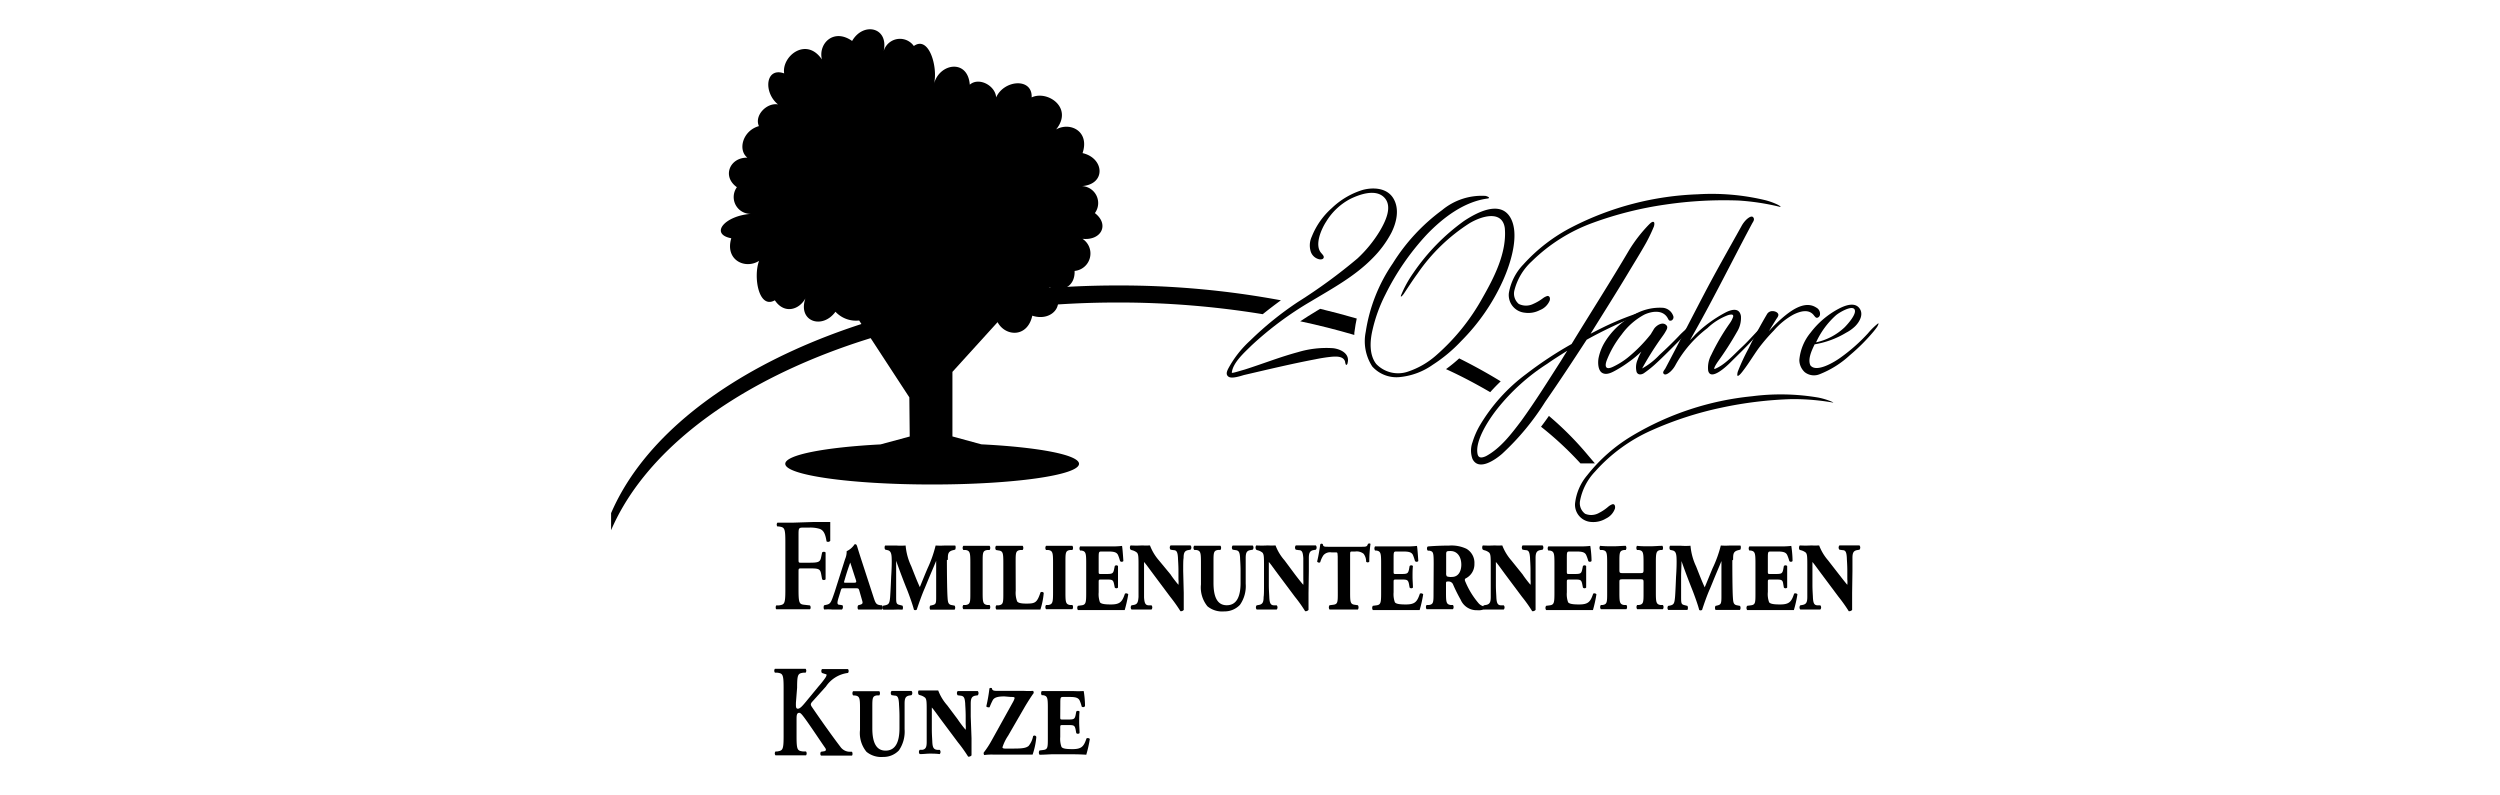 <svg id="Ebene_1" data-name="Ebene 1" xmlns="http://www.w3.org/2000/svg" viewBox="0 0 316.77 100.75"><defs><style>.cls-1{fill-rule:evenodd;}</style></defs><path d="M101,87.14c0-1.76.13-1.81.83-1.91l.25,0a.41.41,0,0,0,0-.49c-.58,0-1.24,0-1.89,0s-1.34,0-2,0a.4.4,0,0,0,0,.49l.27,0c.7.1.83.15.83,1.91V93.3c0,1.76-.13,1.8-.83,1.92l-.2,0a.39.39,0,0,0,0,.49c.53,0,1.22,0,1.87,0s1.31,0,2,0a.41.41,0,0,0,0-.49l-.37,0c-.7-.1-.83-.14-.83-1.9V91.19c0-.48,0-.87.34-.87.13,0,.25.13.35.24.55.63,2.31,3.32,2.92,4.18.17.23.14.4-.1.45l-.4.06c-.13.09-.13.42,0,.49.65,0,1.32,0,2,0s1.37,0,1.89,0c.11,0,.13-.4,0-.49l-.36,0a1.47,1.47,0,0,1-1.09-.63c-1.06-1.39-2.46-3.36-3.63-5.08-.16-.25-.13-.35,0-.55l1.8-2a3.94,3.94,0,0,1,2.78-1.72c.15-.08.12-.44,0-.49-.53,0-1,0-1.62,0s-1,0-1.66,0a.41.41,0,0,0,0,.49l.46.15c.18,0,.17.18-.1.56a12.21,12.21,0,0,1-.8,1l-1.5,1.82c-.49.6-.83,1-1.11,1s-.25-.3-.25-.75Z"/><path d="M108.38,88.13c.54.09.59.35.59,1.56V92.5a3.72,3.72,0,0,0,.82,2.76,2.94,2.94,0,0,0,2.11.65,2.68,2.68,0,0,0,2-.83,4.21,4.21,0,0,0,.72-2.68V90.78c0-.79,0-1.4,0-1.64,0-.66.13-.9.54-1l.34-.06a.41.41,0,0,0,0-.53c-.56,0-.84,0-1.27,0s-.76,0-1.26,0a.4.4,0,0,0,0,.53l.4.06c.39,0,.49.29.54,1,0,.22.06.83.06,1.62v1.53c0,1.7-.49,2.82-1.76,2.82s-1.68-1.18-1.68-2.84v-2.6c0-1.21,0-1.47.59-1.56l.3,0a.48.48,0,0,0,0-.53c-.53,0-1.09,0-1.65,0s-1.15,0-1.68,0a.48.48,0,0,0,0,.53Z"/><path d="M123,90.79c0-.8,0-1.4,0-1.64,0-.66.14-.9.55-1l.34-.05a.42.42,0,0,0,0-.54c-.56,0-.84,0-1.27,0s-.8,0-1.27,0a.41.41,0,0,0,0,.54l.4.05c.4.06.5.3.55,1,0,.22.06.82.06,1.62v1a3.75,3.75,0,0,1,0,.7c-.17-.17-.74-.91-1-1.31l-1.34-1.79a6.11,6.11,0,0,1-1.14-1.88c-.43,0-.65,0-1,0s-.89,0-1.45,0c-.12,0-.14.43,0,.54l.13.05a1.62,1.62,0,0,1,.68.34c.15.22.18.42.18,1.47v2.48c0,.8,0,1.4,0,1.64,0,.67-.13.91-.54,1l-.34,0a.4.4,0,0,0,0,.54c.56,0,.84-.06,1.26-.06s.77,0,1.27.06a.41.41,0,0,0,0-.54l-.33,0c-.46-.06-.57-.32-.61-1,0-.23-.06-.83-.06-1.63V91.21c0-.57,0-1.18,0-1.56.18.18.55.7,1.06,1.4l2.24,3a17.91,17.91,0,0,1,1.3,1.82.41.41,0,0,0,.15,0,.5.5,0,0,0,.28-.16c0-.3,0-1.79,0-2.16Z"/><path d="M128.09,88.31c.31,0,.47,0,.47.15a2,2,0,0,1-.19.46l-2.72,4.9a11.3,11.3,0,0,1-1,1.53.38.38,0,0,0,.06.32,6.87,6.87,0,0,1,1.08-.06h2.74c.5,0,.94,0,1.31,0s.7,0,1,0a9.14,9.14,0,0,0,.47-2.23.24.24,0,0,0-.41-.1,2.72,2.72,0,0,1-.57,1.24c-.33.26-.78.33-1.91.33-.5,0-.87,0-1.07,0s-.33-.05-.33-.16a5.69,5.69,0,0,1,.71-1.46l2.11-3.65c.37-.63.91-1.47,1.13-1.75a.34.34,0,0,0-.07-.29,9.6,9.6,0,0,1-1.16,0h-3.26c-.46,0-.76,0-.79-.31-.05-.09-.24-.09-.32,0a20.55,20.55,0,0,1-.4,2.28.42.42,0,0,0,.42.1,7.83,7.83,0,0,1,.41-.91c.2-.33.63-.46,1.47-.46Z"/><path d="M134.35,89.25c0-.88,0-.94.38-.94h.79c.72,0,1.1.08,1.28.45a4.27,4.27,0,0,1,.26.77.28.28,0,0,0,.42-.06c0-.83-.12-1.69-.17-1.91a11.78,11.78,0,0,1-1.37,0h-2.37c-.3,0-.58,0-.84,0s-.52,0-.73,0a.46.46,0,0,0,0,.53l.18,0c.54.09.59.35.59,1.56v3.83c0,1.22,0,1.48-.59,1.55l-.46.06a.46.46,0,0,0,0,.54c.69,0,1.25-.06,1.84-.06h1.58c.79,0,1.58,0,2.5.06a15.59,15.59,0,0,0,.45-2,.36.36,0,0,0-.42-.07c-.34,1-.59,1.36-1.78,1.36-.91,0-1.26-.09-1.39-.28a3,3,0,0,1-.16-1.25V92.24c0-.35,0-.37.34-.37h.55c.81,0,.94,0,1.06.57l.08.45a.3.3,0,0,0,.42,0c0-.43-.05-.89-.05-1.39s0-.92.05-1.34a.29.29,0,0,0-.42,0l-.08.44c-.12.56-.25.57-1.06.57h-.55c-.33,0-.34,0-.34-.33Z"/><path d="M100.33,66.23c-.64,0-1.31,0-1.83,0a.39.39,0,0,0,0,.48l.19,0c.69.11.82.16.82,1.92v6.17c0,1.76-.13,1.8-.82,1.91l-.33,0c-.1.12-.09.43,0,.49.68,0,1.34,0,2,0s1.32,0,2.26,0c.12-.06.13-.37,0-.49l-.62-.07c-.69-.07-.82-.12-.82-1.88V72.47c0-.42,0-.45.35-.45h.87c1.28,0,1.52,0,1.65.73l.12.65a.3.3,0,0,0,.44,0c0-.51,0-1.11,0-1.72s0-1.24,0-1.68a.33.33,0,0,0-.44,0l-.12.57c-.13.69-.37.73-1.65.73h-.87c-.34,0-.35,0-.35-.45v-3c0-.93,0-1,.61-1h.76a4.1,4.1,0,0,1,1.24.14c.56.16.79.65.94,1.61a.36.36,0,0,0,.47-.07c0-.78,0-2,0-2.39-.31,0-1.13,0-2.08,0Z"/><path class="cls-1" d="M108.38,74.54c.4,0,.42,0,.53.39l.34,1.19c.11.35,0,.42-.25.5l-.25.07c-.13.13-.1.49,0,.54.47,0,.91,0,1.47,0s1.08,0,1.52,0c.15,0,.16-.45,0-.54l-.14,0c-.54-.07-.64-.18-.89-.94l-1.42-4.36c-.53-1.62-.63-2-.69-2.18s-.12-.24-.18-.24a.17.17,0,0,0-.14,0,2.43,2.43,0,0,1-1,.87,2.39,2.39,0,0,1-.2,1L105.76,75c-.46,1.34-.52,1.52-1.05,1.63l-.27.06c-.11.07-.1.47,0,.54a6.61,6.61,0,0,1,1,0c.39,0,.76,0,1.25,0a.48.48,0,0,0,.06-.54l-.35-.06c-.32,0-.36-.18-.17-.82l.27-.88c.11-.39.13-.39.42-.39Zm-1.1-.7c-.39,0-.37,0-.27-.33.32-1.11.49-1.57.72-2.23.15.42.43,1.34.7,2.14.13.4.08.42-.37.42Z"/><path d="M120.1,70.92c0-.72,0-1.06.71-1.22l.22-.06c.08-.16.08-.43,0-.52-.46,0-1,0-1.3,0a9,9,0,0,1-1.18,0,15.13,15.13,0,0,1-1,2.85c-.37.86-.71,1.71-1,2.42-.35-.75-.72-1.71-1.09-2.65a7.59,7.59,0,0,1-.71-2.62,8,8,0,0,1-1.22,0c-.53,0-.86,0-1.36,0-.1.06-.12.41,0,.52l.25.06c.41.07.53.37.56.94s0,1.56-.06,2.39c-.06,1.53-.12,2.47-.14,2.71-.08.77-.17.9-.86,1a.41.41,0,0,0,0,.51c.57,0,1,0,1.3,0a11.29,11.29,0,0,1,1.13,0,.54.54,0,0,0,0-.51l-.43-.11c-.38-.1-.37-.3-.37-1.16s0-1.81,0-2.55c0-.51,0-1.08,0-1.86h0c.45,1.27.93,2.55,1.44,3.8.22.57.66,1.77.81,2.39a.24.24,0,0,0,.17.06.33.33,0,0,0,.19-.06c.18-.55.64-1.88,1-2.69l.28-.68c.55-1.34.85-2,1.18-2.82h0l0,4.51c0,.85,0,1-.49,1.11l-.27.06a.54.54,0,0,0,0,.51c.56,0,1,0,1.53,0s1.07,0,1.57,0a.49.49,0,0,0,0-.51l-.42-.08c-.41-.09-.44-.39-.48-1-.06-.9-.08-3.39-.08-4.69"/><path d="M124.51,71.26c0-1.22,0-1.48.59-1.57l.29,0a.46.46,0,0,0,0-.53c-.53,0-1.09,0-1.65,0s-1.15,0-1.68,0a.45.45,0,0,0,0,.53l.3,0c.54.09.59.35.59,1.57v3.83c0,1.22,0,1.48-.59,1.57l-.3,0a.45.45,0,0,0,0,.53c.53,0,1.09,0,1.68,0s1.12,0,1.65,0a.46.46,0,0,0,0-.53l-.29,0c-.55-.09-.59-.35-.59-1.57Z"/><path d="M128.69,71.26c0-1.22,0-1.48.59-1.57l.3,0a.46.46,0,0,0,0-.53c-.53,0-1.09,0-1.65,0s-1.15,0-1.73,0a.46.46,0,0,0,0,.53l.34.06c.54.07.59.33.59,1.55v3.83c0,1.22,0,1.48-.59,1.57l-.3,0a.45.45,0,0,0,0,.53c.53,0,1.09,0,1.68,0h2.65c.43,0,.86,0,1.26,0a9.49,9.49,0,0,0,.42-2.1.28.28,0,0,0-.41-.07c-.44,1.32-.68,1.42-1.8,1.42-.81,0-1.05-.13-1.16-.28a3.06,3.06,0,0,1-.18-1.34Z"/><path d="M135,71.26c0-1.22,0-1.48.59-1.57l.29,0a.46.46,0,0,0,0-.53c-.53,0-1.09,0-1.65,0s-1.15,0-1.69,0a.46.46,0,0,0,0,.53l.29,0c.55.09.6.35.6,1.57v3.83c0,1.22-.05,1.48-.6,1.57l-.29,0a.46.46,0,0,0,0,.53c.54,0,1.1,0,1.69,0s1.12,0,1.65,0a.46.46,0,0,0,0-.53l-.29,0c-.55-.09-.59-.35-.59-1.57Z"/><path d="M139.21,70.81c0-.88,0-.93.38-.93h.78c.73,0,1.11.07,1.29.44a5.23,5.23,0,0,1,.26.77.28.28,0,0,0,.42,0c-.05-.83-.12-1.7-.17-1.92a9.21,9.21,0,0,1-1.37.06h-2.37c-.3,0-.58,0-.84,0s-.52,0-.73,0a.47.47,0,0,0,0,.53l.18,0c.54.09.59.35.59,1.57v3.83c0,1.21-.05,1.47-.59,1.54l-.46.06a.48.48,0,0,0,0,.54c.7,0,1.26,0,1.85,0H140c.8,0,1.58,0,2.51,0a17.65,17.65,0,0,0,.45-2,.35.35,0,0,0-.42-.08c-.34,1-.59,1.37-1.78,1.37-.92,0-1.26-.1-1.39-.28a3,3,0,0,1-.16-1.25V73.8c0-.35,0-.37.34-.37h.55c.8,0,.94,0,1.06.57l.09.45a.28.28,0,0,0,.41,0c0-.42,0-.88,0-1.38s0-.92,0-1.35a.28.28,0,0,0-.41,0l-.09.44c-.12.55-.26.57-1.06.57h-.55c-.33,0-.34,0-.34-.33Z"/><path d="M149.92,72.35c0-.79,0-1.4.05-1.64,0-.66.13-.9.54-1l.34-.06a.4.4,0,0,0,0-.54c-.56,0-.84,0-1.27,0s-.79,0-1.26,0a.41.41,0,0,0,0,.54l.39.06c.4,0,.51.29.55,1,0,.22.06.83.06,1.62V73.4a3.69,3.69,0,0,1,0,.7c-.16-.17-.74-.9-1-1.31L146.84,71a6.24,6.24,0,0,1-1.13-1.89,9.16,9.16,0,0,1-1,0,12.57,12.57,0,0,1-1.44,0c-.12.06-.15.43,0,.54l.14.06a1.51,1.51,0,0,1,.67.33c.15.22.18.42.18,1.47V74c0,.79,0,1.4,0,1.64-.05.66-.14.9-.55,1l-.34.06a.41.41,0,0,0,0,.53c.56,0,.84,0,1.27,0s.77,0,1.27,0a.42.42,0,0,0,0-.53l-.34,0c-.46,0-.56-.31-.61-1,0-.22,0-.83,0-1.62V72.77c0-.57,0-1.17,0-1.56.18.18.55.7,1.07,1.4l2.24,3a19.35,19.35,0,0,1,1.3,1.83h.14a.45.45,0,0,0,.28-.16c0-.3,0-1.79,0-2.16Z"/><path d="M151.59,69.69c.54.09.58.35.58,1.57v2.8a3.76,3.76,0,0,0,.83,2.77,2.94,2.94,0,0,0,2.11.64,2.68,2.68,0,0,0,2-.83,4.11,4.11,0,0,0,.73-2.67V72.35c0-.8,0-1.4,0-1.64,0-.67.13-.91.55-1l.34-.06a.41.41,0,0,0,0-.53c-.56,0-.84,0-1.27,0s-.77,0-1.27,0a.4.4,0,0,0,0,.53l.4.06c.4.06.5.29.54,1,0,.23.06.83.06,1.63v1.53c0,1.69-.48,2.82-1.75,2.82s-1.68-1.18-1.68-2.84v-2.6c0-1.22,0-1.48.59-1.57l.29,0a.46.46,0,0,0,0-.53c-.53,0-1.09,0-1.65,0s-1.15,0-1.68,0a.45.45,0,0,0,0,.53Z"/><path d="M165.84,72.35c0-.79,0-1.4,0-1.64,0-.66.14-.9.55-1l.34-.06a.42.42,0,0,0,0-.54c-.56,0-.84,0-1.27,0s-.8,0-1.27,0a.41.41,0,0,0,0,.54l.4.06c.4,0,.5.29.55,1,0,.22,0,.83,0,1.62V73.4a5.51,5.51,0,0,1,0,.7c-.17-.17-.74-.9-1.05-1.31L162.76,71a6.12,6.12,0,0,1-1.14-1.89,9.11,9.11,0,0,1-1,0,12.67,12.67,0,0,1-1.45,0,.48.48,0,0,0,0,.54l.13.06a1.54,1.54,0,0,1,.68.33c.15.22.18.42.18,1.47V74c0,.79,0,1.4-.05,1.64,0,.66-.13.9-.54,1l-.34.06a.41.41,0,0,0,0,.53c.57,0,.85,0,1.27,0s.77,0,1.27,0a.4.4,0,0,0,0-.53l-.33,0c-.46,0-.57-.31-.61-1,0-.22-.06-.83-.06-1.62V72.77c0-.57,0-1.17,0-1.56.18.18.54.7,1.06,1.4l2.24,3a17.4,17.4,0,0,1,1.3,1.83h.15a.5.5,0,0,0,.28-.16c0-.3,0-1.79,0-2.16Z"/><path d="M169.51,75.09c0,1.21,0,1.47-.59,1.54l-.46.06a.48.48,0,0,0,0,.54c.7,0,1.26,0,1.85,0s1.12,0,1.75,0a.5.5,0,0,0,0-.54l-.4-.06c-.55-.07-.59-.33-.59-1.54v-4.7c0-.49,0-.51.28-.51h.38a1.39,1.39,0,0,1,1.05.29,1.62,1.62,0,0,1,.32,1,.27.27,0,0,0,.4,0,16.76,16.76,0,0,1,.15-2.23c0-.11-.25-.11-.33,0-.1.33-.25.34-.75.34h-4.27c-.46,0-.65,0-.68-.31a.21.21,0,0,0-.33,0c-.06.43-.22,1.48-.4,2.18.08.14.31.2.4.07a3,3,0,0,1,.41-.88,1.12,1.12,0,0,1,1-.35h.46c.35,0,.3,0,.34.51Z"/><path d="M176.58,70.81c0-.88,0-.93.38-.93h.78c.73,0,1.11.07,1.29.44a6.77,6.77,0,0,1,.26.77.28.28,0,0,0,.42,0c-.05-.83-.12-1.7-.17-1.92a9.21,9.21,0,0,1-1.37.06H175.8c-.3,0-.58,0-.84,0s-.52,0-.73,0a.47.47,0,0,0,0,.53l.18,0c.54.09.59.35.59,1.57v3.83c0,1.21-.05,1.47-.59,1.54l-.46.06a.48.48,0,0,0,0,.54c.7,0,1.26,0,1.85,0h1.58c.79,0,1.57,0,2.5,0a15.75,15.75,0,0,0,.45-2,.35.35,0,0,0-.42-.08c-.34,1-.59,1.37-1.78,1.37-.92,0-1.26-.1-1.39-.28a3,3,0,0,1-.16-1.25V73.8c0-.35,0-.37.34-.37h.54c.81,0,.95,0,1.07.57l.08.45a.29.29,0,0,0,.42,0c0-.42-.05-.88-.05-1.38s0-.92.05-1.35a.29.29,0,0,0-.42,0l-.08.44c-.12.55-.26.57-1.07.57h-.54c-.33,0-.34,0-.34-.33Z"/><path class="cls-1" d="M181.64,75.09c0,1.22,0,1.48-.58,1.57l-.3,0a.46.46,0,0,0,0,.53c.54,0,1.09,0,1.69,0s1.12,0,1.65,0a.46.46,0,0,0,0-.53l-.29,0c-.55-.09-.59-.35-.59-1.57V74c0-.28,0-.32.28-.32a.61.61,0,0,1,.63.41,19.77,19.77,0,0,0,.95,1.9,2.19,2.19,0,0,0,2.09,1.33,1.89,1.89,0,0,0,.9-.13c.08-.06.08-.3,0-.35a1.24,1.24,0,0,1-.71-.39,10.21,10.21,0,0,1-1.67-2.71c-.12-.24-.1-.37,0-.44a2,2,0,0,0,1.13-1.87,2.06,2.06,0,0,0-1-1.89,4.41,4.41,0,0,0-2.22-.41c-1.08,0-2.11.06-2.67.11-.17.06-.15.48,0,.53l.17,0c.51.11.56.19.56,1.68Zm1.6-4.83c0-.42.06-.44.56-.44.81,0,1.36.68,1.36,1.73,0,.81-.36,1.55-1.18,1.55a1.53,1.53,0,0,1-.65-.07.61.61,0,0,1-.09-.41Z"/><path d="M194.57,72.35c0-.79,0-1.4,0-1.64,0-.66.14-.9.55-1l.34-.06a.42.42,0,0,0,0-.54c-.56,0-.84,0-1.27,0s-.8,0-1.27,0a.44.44,0,0,0,0,.54l.4.06c.4,0,.5.29.55,1,0,.22.06.83.06,1.62V73.4a3.69,3.69,0,0,1,0,.7c-.16-.17-.74-.9-1-1.31L191.49,71a6.34,6.34,0,0,1-1.14-1.89,9.11,9.11,0,0,1-1,0,12.67,12.67,0,0,1-1.45,0c-.11.06-.14.43,0,.54l.13.06a1.49,1.49,0,0,1,.68.33c.15.22.18.42.18,1.47V74c0,.79,0,1.4,0,1.64,0,.66-.13.9-.54,1l-.34.06a.41.41,0,0,0,0,.53c.56,0,.84,0,1.26,0s.77,0,1.27,0a.4.4,0,0,0,0-.53l-.33,0c-.46,0-.57-.31-.61-1,0-.22-.06-.83-.06-1.62V72.77c0-.57,0-1.17,0-1.56.18.18.55.7,1.06,1.4l2.24,3a17.4,17.4,0,0,1,1.3,1.83h.15a.5.5,0,0,0,.28-.16c0-.3,0-1.79,0-2.16Z"/><path d="M198.53,70.81c0-.88,0-.93.39-.93h.78c.72,0,1.1.07,1.28.44a5.1,5.1,0,0,1,.27.77.27.27,0,0,0,.41,0c0-.83-.12-1.7-.16-1.92a9.47,9.47,0,0,1-1.38.06h-2.37c-.29,0-.57,0-.84,0s-.52,0-.72,0a.45.45,0,0,0,0,.53l.18,0c.54.09.59.35.59,1.57v3.83c0,1.21-.05,1.47-.59,1.54l-.46.06a.46.46,0,0,0,0,.54c.69,0,1.25,0,1.84,0h1.58c.79,0,1.58,0,2.51,0a16.05,16.05,0,0,0,.44-2,.33.33,0,0,0-.41-.08c-.34,1-.59,1.37-1.79,1.37-.91,0-1.25-.1-1.39-.28a3,3,0,0,1-.16-1.25V73.8c0-.35,0-.37.34-.37h.55c.81,0,.94,0,1.06.57l.09.45a.28.28,0,0,0,.41,0c0-.42,0-.88,0-1.38s0-.92,0-1.35a.28.28,0,0,0-.41,0l-.09.44c-.12.55-.25.57-1.06.57h-.55c-.32,0-.34,0-.34-.33Z"/><path d="M205.72,72.62c-.47,0-.53,0-.53-.42v-.94c0-1.22,0-1.48.59-1.57l.21,0a.45.45,0,0,0,0-.53c-.44,0-1,.06-1.56.06s-1.15,0-1.68-.06a.47.47,0,0,0,0,.53l.3,0c.54.09.59.35.59,1.57v3.83c0,1.22,0,1.48-.59,1.57l-.21,0a.45.45,0,0,0,0,.53c.44,0,1,0,1.59,0s1.12,0,1.65,0a.46.46,0,0,0,0-.53l-.3,0c-.55-.09-.59-.35-.59-1.57V73.82c0-.4,0-.42.53-.42h2c.5,0,.53,0,.53.42v1.27c0,1.22,0,1.48-.59,1.57l-.22,0a.46.46,0,0,0,0,.53c.46,0,1,0,1.61,0s1.12,0,1.65,0a.45.45,0,0,0,0-.53l-.3,0c-.54-.09-.59-.35-.59-1.57V71.26c0-1.22.05-1.48.59-1.57l.24,0a.48.48,0,0,0,0-.53c-.48,0-1,.06-1.6.06s-1.15,0-1.62-.06a.48.48,0,0,0,0,.53l.24,0c.55.09.59.35.59,1.57v.94c0,.42-.06.42-.53.42Z"/><path d="M219.6,70.92c0-.72,0-1.06.7-1.22l.22-.06c.08-.16.08-.43,0-.52-.46,0-1,0-1.3,0a9,9,0,0,1-1.18,0A15.13,15.13,0,0,1,217,72c-.36.86-.7,1.71-1,2.42-.35-.75-.72-1.71-1.09-2.65a7.59,7.59,0,0,1-.71-2.62,8,8,0,0,1-1.22,0c-.53,0-.86,0-1.36,0-.1.06-.12.41,0,.52l.25.06c.42.07.53.37.56.94s0,1.56-.06,2.39c-.06,1.53-.11,2.47-.14,2.71-.08.77-.17.9-.86,1a.42.42,0,0,0,0,.51c.57,0,1,0,1.3,0s.71,0,1.14,0a.54.54,0,0,0,0-.51l-.43-.11c-.38-.1-.37-.3-.37-1.16s0-1.81,0-2.55c0-.51.05-1.08.05-1.86h0c.44,1.27.93,2.55,1.43,3.8.22.57.66,1.77.81,2.39a.24.24,0,0,0,.17.06.39.39,0,0,0,.2-.06c.17-.55.63-1.88,1-2.69l.28-.68c.54-1.34.84-2,1.17-2.82h0l0,4.51c0,.85-.05,1-.49,1.11l-.26.06a.52.52,0,0,0,0,.51c.56,0,1,0,1.54,0s1.06,0,1.56,0a.49.49,0,0,0,0-.51l-.41-.08c-.42-.09-.45-.39-.49-1-.06-.9-.07-3.39-.07-4.69"/><path d="M224,70.81c0-.88,0-.93.39-.93h.78c.72,0,1.1.07,1.28.44a5.1,5.1,0,0,1,.27.77.27.27,0,0,0,.41,0c0-.83-.12-1.7-.16-1.92a9.4,9.4,0,0,1-1.37.06h-2.38c-.3,0-.58,0-.84,0s-.52,0-.72,0a.45.45,0,0,0,0,.53l.18,0c.54.09.59.35.59,1.57v3.83c0,1.21,0,1.47-.59,1.54l-.46.06a.46.46,0,0,0,0,.54c.69,0,1.25,0,1.84,0h1.58c.8,0,1.58,0,2.5,0a15.75,15.75,0,0,0,.45-2,.34.34,0,0,0-.42-.08c-.33,1-.59,1.37-1.78,1.37-.92,0-1.25-.1-1.39-.28A3,3,0,0,1,224,75V73.8c0-.35,0-.37.34-.37h.54c.82,0,1,0,1.07.57l.08.45a.29.29,0,0,0,.42,0c0-.42,0-.88,0-1.38s0-.92,0-1.35a.29.29,0,0,0-.42,0l-.08.44c-.12.55-.25.57-1.07.57h-.54c-.32,0-.34,0-.34-.33Z"/><path d="M234.72,72.35c0-.79,0-1.4,0-1.64,0-.66.13-.9.55-1l.34-.06a.42.42,0,0,0,0-.54c-.57,0-.85,0-1.27,0s-.8,0-1.27,0a.41.41,0,0,0,0,.54l.4.06c.4,0,.5.29.54,1,0,.22.06.83.06,1.62V73.4a3.69,3.69,0,0,1,0,.7c-.16-.17-.73-.9-1.05-1.31L231.63,71a6.24,6.24,0,0,1-1.13-1.89,9.16,9.16,0,0,1-1,0,12.57,12.57,0,0,1-1.44,0c-.12.06-.15.43-.05.54l.14.06a1.59,1.59,0,0,1,.68.33c.14.22.17.42.17,1.47V74c0,.79,0,1.4,0,1.64,0,.66-.13.9-.55,1l-.34.06a.41.41,0,0,0,0,.53c.56,0,.84,0,1.27,0s.77,0,1.27,0a.4.4,0,0,0,0-.53l-.34,0c-.46,0-.56-.31-.6-1,0-.22-.06-.83-.06-1.62V72.77c0-.57,0-1.17,0-1.56.17.18.54.7,1.06,1.4l2.24,3a19.35,19.35,0,0,1,1.3,1.83h.14a.5.5,0,0,0,.29-.16c0-.3,0-1.79,0-2.16Z"/><path d="M115.22,50.35l-6.36-9.74a3.56,3.56,0,0,1-3-1.11c-1.66,2.29-4.81,1.25-3.81-1.69-.82,1.49-2.7,2-3.87.24-2.06,1.17-2.75-3-2-5-1.75,1.12-4.35-.09-3.52-2.86-2.75-.52-.87-2.84,2.46-3.09a2.13,2.13,0,0,1-1.75-3.38c-1.94-1.38-.86-3.8,1.33-3.74-1.26-1-.57-3.44,1.46-4-.61-1.36,1-3,2.42-2.75-1.88-1.52-1.6-4.78.78-3.93-.34-2.16,2.79-4.69,4.78-1.77-.48-2,1.48-4,3.83-2.34,1.41-2.45,4.66-1.75,4,1.28a2.15,2.15,0,0,1,3.82-.64c1.93-1.38,3.07,2.71,2.56,4.77.7-2.61,4.28-3.16,4.53.13,1.14-1,3.24.1,3.34,1.61,1-2.24,4.62-2.52,4.5,0,2-.94,5.32,1.31,3.1,4.06,1.79-1,4.28.24,3.35,3,2.76.63,3,3.94-.06,4.18A2.15,2.15,0,0,1,138.73,27c1.88,1.45.81,3.51-1.57,3.26a2.22,2.22,0,0,1-1,4.07c.08,2.06-1.72,2.79-3.26,2.06,2.52,1.79.59,4.49-2.1,3.61-.62,2.82-3.41,2.66-4.4.82l-5.72,6.3V55.3l3.66,1c7.22.36,12.38,1.33,12.38,2.47,0,1.44-8.33,2.62-18.61,2.62s-18.61-1.18-18.61-2.62c0-1.13,5-2.09,12.07-2.46l3.7-1Z"/><path d="M171.91,40.36c-1.51-.44-3.06-.85-4.63-1.23l-.44.26c-.75.45-1.44.89-2.09,1.32,2.35.5,4.64,1.08,6.85,1.73,0-.19,0-.38.05-.58C171.71,41.37,171.8,40.86,171.91,40.36Z"/><path d="M162.3,38.05a111.46,111.46,0,0,0-20.66-1.88c-31.07,0-57.09,12.28-64.21,28.85v2.16c7.12-16.57,33.14-28.85,64.21-28.85A113.24,113.24,0,0,1,160,39.81C160.72,39.23,161.48,38.65,162.3,38.05Z"/><path d="M190.15,48.32q-2.49-1.53-5.26-2.91a18.45,18.45,0,0,1-1.67,1.36c2,.91,3.83,1.89,5.6,2.92C189.26,49.2,189.71,48.74,190.15,48.32Z"/><path d="M176.29,29.51a13.27,13.27,0,0,1-2.41,3.24c-2.23,2.27-5.07,3.81-7.77,5.43a42.5,42.5,0,0,0-7.55,5.61c-.83.83-2.34,2.13-2.48,3.42,0,.11.54-.07,1.65-.39,2.27-.72,4.46-1.59,6.73-2.2a12.48,12.48,0,0,1,4.46-.5c.93.11,2.15.68,1.83,1.87,0,.14-.14.32-.22.21a1.32,1.32,0,0,1-.1-.39c-.22-.69-1.08-.65-1.66-.61a19.63,19.63,0,0,0-2.08.32c-3.06.58-6.05,1.3-9.07,2-.39.11-1.51.5-1.94.22s-.18-.76-.07-1a13.42,13.42,0,0,1,2.8-3.59,41.35,41.35,0,0,1,6.05-4.89A67.79,67.79,0,0,0,172,32.75a16.14,16.14,0,0,0,2.84-3.49c.65-1.11,1.66-3.05.58-4.21s-3.13-.43-4.32.15a7.84,7.84,0,0,0-3.06,2.88c-.61.93-1.54,3-.61,4,.11.14.36.36.29.57s-.29.22-.47.22a1.46,1.46,0,0,1-1.15-.94,2.61,2.61,0,0,1,.11-1.94,9.52,9.52,0,0,1,2.55-3.63,9.81,9.81,0,0,1,3.92-2.3c1.37-.36,3.1-.25,3.89,1.11S176.94,28.22,176.29,29.51Z"/><path d="M190.42,35.59a26,26,0,0,1-5.28,7.63,19.09,19.09,0,0,1-3.6,3,8.7,8.7,0,0,1-4.1,1.55,4.12,4.12,0,0,1-3.56-1.33,5.87,5.87,0,0,1-.83-4.39,20.84,20.84,0,0,1,3.42-8.67,24.34,24.34,0,0,1,6.26-6.76,7.85,7.85,0,0,1,5.46-1.8c.15,0,.76.25.33.33-3,.39-5.65,2.41-7.7,4.53a32,32,0,0,0-5.29,7.66,19.17,19.17,0,0,0-1.61,4.42c-.33,1.37-.47,3.17.46,4.36a3.84,3.84,0,0,0,3.92,1A10.34,10.34,0,0,0,182,45a27,27,0,0,0,5.83-7.23c1.44-2.52,3.13-5.75,2.84-8.88-.32-2.23-2.8-1.59-4.46-.61a23,23,0,0,0-6.58,6.36c-.61.83-1.19,1.73-1.76,2.59-.18.25-.43.51-.36.22a14.35,14.35,0,0,1,1.58-2.88A26.44,26.44,0,0,1,185.5,28c1.51-1,4.53-2.69,5.86-.46C192.55,29.55,191.54,33.11,190.42,35.59Z"/><path d="M209.52,28.8a20.29,20.29,0,0,1-.93,1.94c-.76,1.36-1.58,2.66-2.38,4-1.51,2.52-3.09,5-4.67,7.55,1.08-.57,2.16-1.11,3.27-1.58.22-.11,3.31-1.37,3.38-1.11,0,.1-1.15.54-1.29.61-2,.86-4,1.8-5.86,2.84-1.73,2.66-3.46,5.29-5.26,7.88a32.24,32.24,0,0,1-5.46,6.58c-.83.72-2.95,2.23-3.74.65a3.06,3.06,0,0,1,0-2.13,10.14,10.14,0,0,1,.9-2.08,22.23,22.23,0,0,1,5.89-6.55,48.25,48.25,0,0,1,5.76-3.81c2.44-4,5-8,7.3-11.91a18.6,18.6,0,0,1,2.48-3.2c.18-.18.43-.43.61-.36S209.6,28.65,209.52,28.8ZM198.59,44.44c-.86.54-1.73,1.08-2.55,1.66a25.94,25.94,0,0,0-6.33,5.71c-1,1.26-2.85,4-2.49,5.72.11.54.54.51,1.08.26,1.84-1,3.2-2.81,4.43-4.43,1.8-2.48,3.41-5.07,5.07-7.66C198.05,45.3,198.3,44.87,198.59,44.44Zm26.94-18.23a30.1,30.1,0,0,0-5.22-.8,50.55,50.55,0,0,0-9.28.51,45.62,45.62,0,0,0-9.17,2.3,21.57,21.57,0,0,0-7.77,4.89,7.48,7.48,0,0,0-2.19,3.63,1.71,1.71,0,0,0,.54,1.77,2.06,2.06,0,0,0,1.83,0,5.9,5.9,0,0,0,1.23-.72,1.81,1.81,0,0,1,.57-.29c.33,0,.36.32.29.58a2.22,2.22,0,0,1-1.26,1.22,3.14,3.14,0,0,1-1.91.32,2.24,2.24,0,0,1-2-2.52,6.87,6.87,0,0,1,1.83-3.59,21.54,21.54,0,0,1,6.19-4.75,37.77,37.77,0,0,1,15.89-4.14,29.11,29.11,0,0,1,8.64.76,8.73,8.73,0,0,1,1.54.57S225.82,26.24,225.53,26.21Z"/><path d="M212.94,43c-1.08,1.08-2.16,2.19-3.27,3.2a13.48,13.48,0,0,1-1.41,1.11c-.32.18-.72.22-.89-.18a2.41,2.41,0,0,1,.14-1.58,5.83,5.83,0,0,1,.47-1c-.51.47-1,.9-1.62,1.33a15.22,15.22,0,0,1-1.55,1c-.5.28-1.19.68-1.76.39s-.61-1.29-.5-1.9a6.28,6.28,0,0,1,.86-2.13,9.46,9.46,0,0,1,3.2-3.09,6.53,6.53,0,0,1,4.1-1.15A1.54,1.54,0,0,1,212,40a.46.46,0,0,1-.21.61c-.25.07-.32,0-.43-.21-.58-1.19-2-1-3-.54a8.47,8.47,0,0,0-2.88,2.52,12.72,12.72,0,0,0-1.9,3.3c-.25.69-.18,1.26.79.8a9.43,9.43,0,0,0,1.87-1.16,18.9,18.9,0,0,0,2.95-3c.11-.22.25-.4.36-.61.29-.47,1.11-1,1.58-.51.29.26,0,.65-.14.9s-.47.69-.69,1a39,39,0,0,0-2.23,3.59,9,9,0,0,0,2.2-1.72c.83-.76,1.65-1.55,2.44-2.38.33-.36.69-.68,1.05-1,0,0,.72-.65.75-.54S214.13,41.67,212.94,43Z"/><path d="M211,46.71c1.62-3.06,3.2-6.15,4.82-9.25s3.2-5.86,4.82-8.77a3.46,3.46,0,0,1,.72-.94c.18-.14.58-.47.79-.21s0,.54-.11.72c-1.61,3-3.2,6.15-4.82,9.2-1,1.91-2.05,3.82-3.09,5.65.22-.22.47-.47.68-.72a16.43,16.43,0,0,1,3.78-2.77c.68-.36,1.8-.75,2,.43a3.34,3.34,0,0,1-.5,2,39.83,39.83,0,0,1-2.45,3.81c-.07.11-.57.83-.39.9,1.29-.5,2.41-1.8,3.45-2.77s1.8-1.94,2.8-2.84c0,0,.26-.18.29-.15s-.07.22-.11.26a21.31,21.31,0,0,1-1.47,1.65c-1,1.12-1.94,2-3,3.06-.36.36-2.45,2.37-2.77,1a3.36,3.36,0,0,1,.39-2,27.44,27.44,0,0,1,2.34-4,3.21,3.21,0,0,0,.43-.82c.08-.36-.25-.33-.64-.22a7.72,7.72,0,0,0-2.63,1.66,14.89,14.89,0,0,0-4,4.6,3.15,3.15,0,0,1-.71.93c-.18.15-.58.47-.8.26S210.89,46.89,211,46.71Z"/><path d="M230.6,39.91a.47.47,0,0,1-.36.36c-.18,0-.25-.14-.36-.25-.65-.94-1.8-.58-2.66-.15a9,9,0,0,0-2.45,2,22.94,22.94,0,0,0-1.94,2.26c-.65.9-1.22,1.87-1.91,2.77,0,0-.71,1-.79.65a1.36,1.36,0,0,1,.11-.58,26.24,26.24,0,0,1,1.33-2.84c.72-1.47,1.51-2.95,2.34-4.35a.78.78,0,0,1,.68-.36c.26,0,.61.11.72.36s-.18.54-.28.72c-.29.47-.62,1-.9,1.47a17.62,17.62,0,0,1,2.08-2c1-.8,2.59-1.87,3.92-1A.88.88,0,0,1,230.6,39.91Z"/><path d="M237.87,41.38c-.15.22-.29.4-.47.62a24.17,24.17,0,0,1-3,3,12.23,12.23,0,0,1-3.82,2.41,1.89,1.89,0,0,1-1.9-.25,2.13,2.13,0,0,1-.69-1.55,6.31,6.31,0,0,1,1.44-3.48,10.82,10.82,0,0,1,3.53-3c.68-.36,1.94-.9,2.59-.14s.11,1.76-.51,2.37a4.78,4.78,0,0,1-1.11.79,11.31,11.31,0,0,1-4,1.48c-.36.75-.9,1.87-.54,2.66.76,1,3.13-.47,3.85-1a22.17,22.17,0,0,0,3.45-3.06A8.59,8.59,0,0,1,237.94,41C238.15,40.88,237.9,41.31,237.87,41.38Zm-7.77,2a7.61,7.61,0,0,0,3.63-1.91c.32-.32,1.58-1.69,1.26-2.26s-1.91.36-2.34.72A10.38,10.38,0,0,0,230.1,43.4Z"/><path d="M232.21,51a29.48,29.48,0,0,0-5.12-.43,49.3,49.3,0,0,0-9,1.09,43.93,43.93,0,0,0-8.76,2.84,20.93,20.93,0,0,0-7.23,5.26,7.29,7.29,0,0,0-1.89,3.67,1.66,1.66,0,0,0,.64,1.67,2,2,0,0,0,1.78-.12,5.71,5.71,0,0,0,1.14-.77,1.75,1.75,0,0,1,.54-.32c.31-.06.37.29.32.54a2.19,2.19,0,0,1-1.14,1.27,3.1,3.1,0,0,1-1.83.44,2.19,2.19,0,0,1-2.09-2.32,6.64,6.64,0,0,1,1.55-3.61,20.89,20.89,0,0,1,5.7-5,36.66,36.66,0,0,1,15.17-5,28.34,28.34,0,0,1,8.43.17,9,9,0,0,1,1.54.46S232.49,51.05,232.21,51Z"/><path d="M196.26,52.7c-.32.46-.65.92-1,1.37a42.43,42.43,0,0,1,5,4.65h1.83l-.85-1A40.09,40.09,0,0,0,196.26,52.7Z"/></svg>